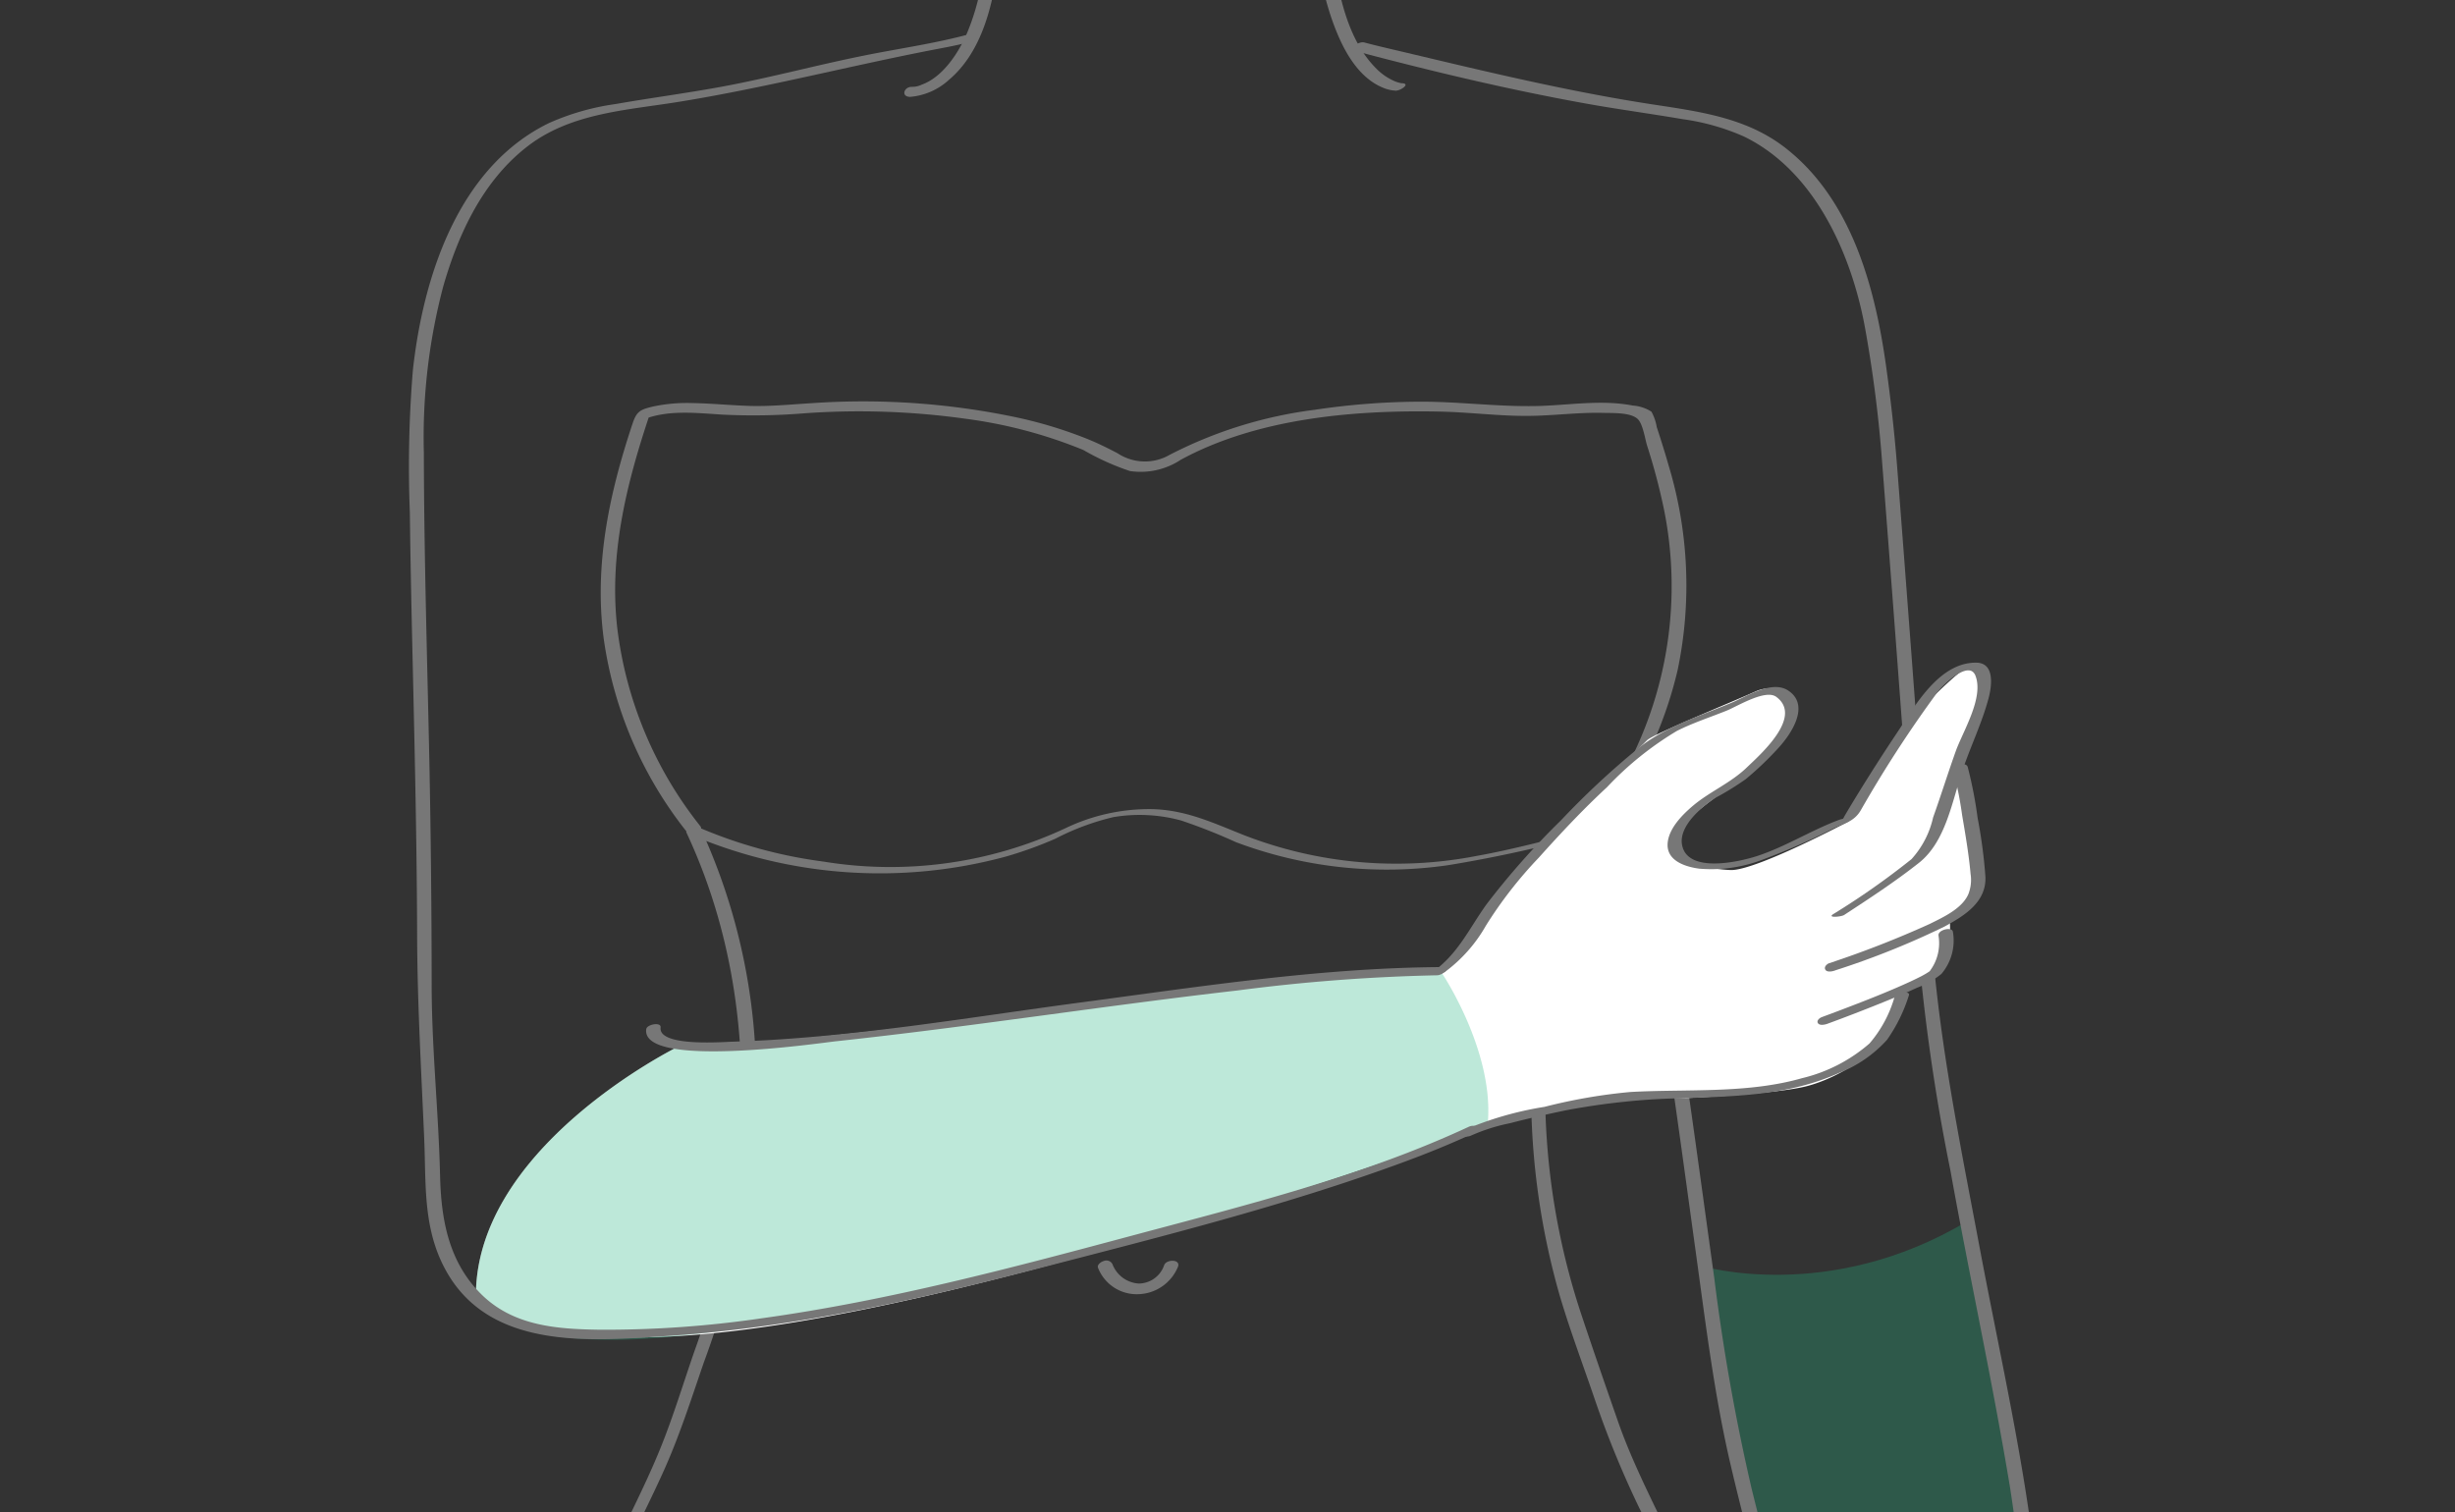 <svg xmlns="http://www.w3.org/2000/svg" xmlns:xlink="http://www.w3.org/1999/xlink" width="198" height="122" viewBox="0 0 198 122">
  <rect x="0" y="0" width="198" height="122" fill="#333333" stroke="none"/>
  <defs>
    <clipPath id="clip-path">
      <rect id="mask" width="198" height="122" transform="translate(528 553)" fill="none" stroke="#ebebeb" stroke-width="1"/>
    </clipPath>
  </defs>
  <g id="menu15" transform="translate(-528 -553)" clip-path="url(#clip-path)">
    <g id="depilation16" transform="translate(627.189 628.289)">
      <g id="グループ_6780" data-name="グループ 6780" transform="translate(-66.189 -89.291)">
        <g id="レイヤー_1" data-name="レイヤー 1" transform="translate(0 0)">
          <g id="グループ_6774" data-name="グループ 6774">
            <path id="パス_19479" data-name="パス 19479" d="M104.235,116.123s10.212,3.094,21.423-3.605c0,0,8.405,36.8,6.137,50.205h-16.4s-6.235-22.731-6.844-25.1S104.636,121.118,104.235,116.123Z" fill="#22b380" opacity="0.3"/>
            <path id="パス_19480" data-name="パス 19480" d="M13.557,150.746a85.631,85.631,0,0,1,2.564-8.528c1.293-3.26,2.963-6.352,4.4-9.546,1.282-2.844,2.226-5.805,3.239-8.752a74.224,74.224,0,0,0,3.456-12.671,58.489,58.489,0,0,0,.693-12.732,48.75,48.75,0,0,0-4.391-17.67L22.4,81.2A38.865,38.865,0,0,0,48.086,83.11a31.887,31.887,0,0,0,4.033-1.453A20.192,20.192,0,0,1,56.8,79.916a12.722,12.722,0,0,1,5.469.276,45.989,45.989,0,0,1,4.407,1.742A34.477,34.477,0,0,0,83.819,83.79a107.731,107.731,0,0,0,11.754-2.612l-.618-.072a48.924,48.924,0,0,0-4.464,21.777,59.63,59.63,0,0,0,2.289,15.581c.831,2.823,1.878,5.588,2.826,8.372a78.991,78.991,0,0,0,3.6,8.8,77.875,77.875,0,0,1,3.886,8.906c.087.262,1.237-.077,1.159-.311-1.8-5.383-4.892-10.219-6.76-15.576-1.026-2.939-2.045-5.885-3.028-8.839a57.344,57.344,0,0,1-2.6-23.145A47.217,47.217,0,0,1,96.1,80.9c.1-.218-.581-.081-.618-.071-3.128.789-6.254,1.658-9.433,2.226A33.9,33.9,0,0,1,67.33,81.371c-2.488-.988-4.685-2.039-7.435-2.1a15.609,15.609,0,0,0-7,1.557,33.407,33.407,0,0,1-19.476,2.676,37.912,37.912,0,0,1-9.933-2.7c-.154-.069-1.249.09-1.126.352C26.45,89.889,27.5,99.493,26.406,109a65.652,65.652,0,0,1-3.4,14c-.9,2.6-1.7,5.249-2.732,7.8-1.318,3.258-2.992,6.355-4.423,9.562a75.7,75.7,0,0,0-3.44,10.6c-.064.226,1.061.085,1.142-.206Z" fill="#777"/>
            <path id="パス_19481" data-name="パス 19481" d="M96.006,81.045a32.891,32.891,0,0,0,6.3-13,33.386,33.386,0,0,0-.716-16.452c-.3-1.057-.628-2.1-.972-3.146a3.842,3.842,0,0,0-.428-1.238,3.192,3.192,0,0,0-1.512-.493c-2.55-.5-5.211-.012-7.781.04-3.236.066-6.468-.392-9.713-.35a58.7,58.7,0,0,0-8.13.65,35.066,35.066,0,0,0-11.7,3.626,4,4,0,0,1-4.219-.116c-.759-.4-1.525-.778-2.319-1.107a35.155,35.155,0,0,0-5.989-1.822,59.961,59.961,0,0,0-16.447-1.106c-1.663.1-3.308.267-4.978.213-1.509-.05-3.015-.2-4.526-.227a13.116,13.116,0,0,0-3.175.271c-1.095.255-1.361.4-1.7,1.43-1.859,5.591-3.083,11.3-2.322,17.217a32.273,32.273,0,0,0,6.74,15.707c.3.384,1.411-.055,1.065-.495a31.8,31.8,0,0,1-6.7-15.98c-.677-5.96.748-11.659,2.625-17.263l-.336.365c1.97-.714,4.154-.444,6.2-.321a50.145,50.145,0,0,0,6.521-.1,61.781,61.781,0,0,1,13.114.438A38.054,38.054,0,0,1,54.372,50.3,20.332,20.332,0,0,0,58.135,52a5.87,5.87,0,0,0,4.1-.912c6.2-3.364,14-4.029,20.92-3.884,2.344.05,4.68.356,7.023.348,2.058-.008,4.112-.3,6.169-.243.748.019,2.166-.043,2.733.49.428.4.59,1.605.767,2.168a49.561,49.561,0,0,1,1.35,5.1,31.32,31.32,0,0,1-6.152,25.676c-.445.569.656.686.959.3Z" fill="#777"/>
            <path id="パス_19482" data-name="パス 19482" d="M55.56,116.278a3.344,3.344,0,0,0,3.2,2.123,3.563,3.563,0,0,0,3.244-2.209c.242-.624-.921-.628-1.11-.139a2.186,2.186,0,0,1-2.034,1.488,2.428,2.428,0,0,1-2.143-1.573.551.551,0,0,0-.687-.248c-.2.054-.577.287-.472.558Z" fill="#777"/>
            <path id="パス_19483" data-name="パス 19483" d="M40.425,21.814a5.279,5.279,0,0,0,3.108-1.371c2.516-2.121,3.455-5.651,3.89-8.774a48.816,48.816,0,0,0,.051-11c-.044-.5-1.207-.227-1.159.311.446,5.064.711,10.79-1.285,15.6-.714,1.72-2.02,3.65-3.677,4.245a1.754,1.754,0,0,1-.815.181c-.648,0-.9.816-.113.811Z" fill="#777"/>
            <path id="パス_19484" data-name="パス 19484" d="M80.041,20.715c.119,0,.054.017-.073-.014a2.327,2.327,0,0,1-.436-.128A4.616,4.616,0,0,1,77.968,19.5c-2.149-2.157-2.914-5.539-3.369-8.432A57.342,57.342,0,0,1,74.108.227C74.123-.2,72.966.046,72.954.39c-.18,5.318-.2,11.163,1.845,16.181.72,1.766,1.861,3.727,3.715,4.494a2.946,2.946,0,0,0,1.06.25c.4.006,1.243-.588.467-.6Z" fill="#777"/>
            <g id="グループ_6772" data-name="グループ 6772">
              <path id="パス_19485" data-name="パス 19485" d="M132.378,162.664c-.2-7.825-.362-15.674-1.311-23.452-1.01-8.281-2.879-16.449-4.418-24.642-1.376-7.331-2.887-14.714-3.618-22.145-.37-3.769-.532-7.569-.808-11.346q-1.071-14.619-2.2-29.234c-.214-2.786-.523-5.562-.91-8.33-.891-6.367-2.79-13.417-8.1-17.569-3.14-2.455-6.918-2.938-10.743-3.524-6.73-1.03-13.312-2.621-19.929-4.191-1.107-.262-2.218-.513-3.318-.805-.428-.113-1.368.519-.691.7,6.151,1.629,12.418,3.126,18.679,4.248,2.555.457,5.128.8,7.686,1.239a18.3,18.3,0,0,1,4.953,1.4c5.692,2.761,8.673,9.464,9.761,15.4a104.048,104.048,0,0,1,1.368,10.645q1.044,13.4,2.027,26.8c.311,4.2.632,8.4.9,12.6a158.541,158.541,0,0,0,2.59,17.922c1.537,8.55,3.4,17.051,4.819,25.622a167.224,167.224,0,0,1,1.9,21.816c.077,2.323.138,4.647.2,6.971.013.542,1.177.32,1.165-.119Z" fill="#777"/>
              <path id="パス_19486" data-name="パス 19486" d="M119.442,177.995c-.914-6.882-2.966-13.661-4.791-20.341-2.143-7.842-4.422-15.651-6.374-23.543a165.227,165.227,0,0,1-3.02-17.03c-1.046-7.523-2.048-15.054-3.2-22.562-.541-3.532-1.1-7.066-1.805-10.57-.38-1.887-.657-4.116-1.635-5.814-.254-.442-1.362-.013-1.062.508a17.286,17.286,0,0,1,1.415,5.015c.623,3,1.12,6.025,1.6,9.051,1.181,7.474,2.186,14.975,3.221,22.47.788,5.705,1.483,11.434,2.8,17.046,1.8,7.663,4.008,15.227,6.1,22.812,2.106,7.637,4.549,15.4,5.595,23.269.07.523,1.232.238,1.159-.311Z" fill="#777"/>
            </g>
            <path id="パス_19487" data-name="パス 19487" d="M21.713,98.42S4.758,106.737,5.4,119.213c0,0,2.766,3.356,16.315,2.559,23.112-1.36,65.258-16.954,65.258-16.954s8.637-2.559,15.994-2.239c0,0,7.278-.32,9.757-.96s7.2-3.039,7.757-7.678c0,0,4.239-.8,3.759-5.838,0,0,2.4-1.039,2.319-2.239s-1.359-9.837-1.359-9.837l1.919-7.117s-.16-1.52-.88-1.44-4.558,3.759-6.078,5.758a67.1,67.1,0,0,0-4.078,7.038s-7.518,4-9.517,3.919-5.358-.8-4.718-2.4,4.078-3.839,4.878-4.479,4.958-4.079,4.718-5.678-1.279-2.559-2.879-1.839-8.237,3.438-8.717,3.918S88.09,85.144,87.051,87.224s-3.6,5.438-3.759,5.278A216.565,216.565,0,0,0,57.78,94.581C47.3,96.181,26.031,98.66,21.713,98.42Z" fill="#fff"/>
            <path id="パス_19488" data-name="パス 19488" d="M82.143,106.541s-32.427,12.266-60.43,15.231C8.216,123.2,5.4,119.213,5.4,119.213,4.758,106.737,21.713,98.42,21.713,98.42c4.318.24,25.591-2.239,36.067-3.839A216.565,216.565,0,0,1,83.292,92.5s4.321,6.421,3.679,12.316" fill="#22b380" opacity="0.3"/>
            <path id="パス_19489" data-name="パス 19489" d="M44.758,16.87c-2.625.679-5.34,1.065-8,1.6-3.866.773-7.67,1.809-11.55,2.526-2.847.525-5.715.9-8.567,1.4A19.9,19.9,0,0,0,11.3,23.918C3.958,27.473,1.13,36.326.3,43.859A94.639,94.639,0,0,0,.055,55.332C.112,60.222.232,65.11.342,70c.146,6.492.281,12.983.3,19.477.019,5.446.33,10.829.567,16.269.166,3.842-.138,7.493,1.872,10.951,3.647,6.274,11.783,5.48,18.025,5.055,9.978-.679,19.837-2.882,29.5-5.389,9.866-2.562,19.855-5.04,29.434-8.557,1.992-.731,3.96-1.526,5.885-2.422.729-.339.064-.735-.462-.491-8.562,3.987-17.89,6.3-26.981,8.735-9.9,2.654-19.833,5.3-30.008,6.71a87.074,87.074,0,0,1-13.033.929c-3.488-.046-7.024-.28-9.636-2.874-2.628-2.608-3.23-6.039-3.312-9.549-.119-5.125-.675-10.246-.678-15.37q-.006-8.784-.175-17.563c-.174-8.461-.439-16.922-.456-25.385A47.639,47.639,0,0,1,2.752,37.092c1.229-4.261,3.194-8.5,6.78-11.275,3.505-2.714,7.991-2.915,12.21-3.6,6.8-1.1,13.475-2.822,20.233-4.144.981-.192,1.974-.361,2.943-.611.7-.181.542-.776-.16-.595Z" fill="#777"/>
            <path id="パス_19490" data-name="パス 19490" d="M19.119,97.022C18.7,100.247,33,98.156,34.4,98,45.225,96.84,55.985,95.142,66.8,93.9a147.391,147.391,0,0,1,16.106-1.225c.439,0,1.229-.666.45-.662-9.744.043-19.512,1.567-29.15,2.848-9.34,1.242-18.782,2.895-28.216,3.173-.729.022-5.917.422-5.712-1.154.059-.46-1.108-.254-1.16.144Z" fill="#777"/>
            <g id="グループ_6773" data-name="グループ 6773">
              <path id="パス_19491" data-name="パス 19491" d="M85.636,105.608a14.921,14.921,0,0,1,3.147-1c1.5-.39,3.013-.731,4.531-1.045a56.709,56.709,0,0,1,9.645-.981c4.245-.152,8.389-.248,12.332-2.016A10.241,10.241,0,0,0,119.2,97.87a12.958,12.958,0,0,0,1.756-3.577c.147-.4-1.015-.265-1.161.137a9.917,9.917,0,0,1-2.015,3.742,12.819,12.819,0,0,1-5.454,2.806c-4.427,1.265-9.275.854-13.83,1.111a43.879,43.879,0,0,0-6.932,1.2,27.131,27.131,0,0,0-6.655,1.946c-.688.361.33.579.727.372Z" fill="#777"/>
              <path id="パス_19492" data-name="パス 19492" d="M114.4,96.581q2.109-.774,4.194-1.614c1.019-.41,2.036-.83,3.032-1.293a6.886,6.886,0,0,0,1.956-1.113,4.157,4.157,0,0,0,.922-3.4c-.068-.431-1.232-.154-1.16.311a3.737,3.737,0,0,1-.7,2.858c-.063.073-.009.013-.021.022-.047.037-.1.069-.148.1-.136.089-.278.17-.42.247-.283.153-.684.342-1.018.5-1.85.85-3.754,1.586-5.656,2.309q-.724.274-1.451.543c-.183.067-.455.293-.3.5s.577.1.772.032Z" fill="#777"/>
              <path id="パス_19493" data-name="パス 19493" d="M115,92.283a66.058,66.058,0,0,0,8.838-3.544c1.6-.869,3.383-1.97,3.289-4.023a40.2,40.2,0,0,0-.627-4.723,34.072,34.072,0,0,0-.8-4.121c-.14-.47-1.3-.154-1.159.311a30.8,30.8,0,0,1,.711,3.593c.267,1.563.535,3.137.678,4.718a3.149,3.149,0,0,1-.183,1.646c-.518,1.174-2.05,1.864-3.129,2.4a81.287,81.287,0,0,1-8.1,3.163c-.2.075-.438.314-.291.533s.579.122.778.049Z" fill="#777"/>
              <path id="パス_19494" data-name="パス 19494" d="M115.728,87.814c2.048-1.34,4.116-2.69,6.038-4.208,2.162-1.709,2.674-4.961,3.513-7.458.653-1.944,1.574-3.833,2.1-5.81.272-1.017.507-2.86-.981-2.88-3.03-.043-5,3.566-6.383,5.631q-1.731,2.591-3.357,5.249-.411.674-.812,1.352c-.3.516-.058.272-.6.477-2.2.834-4.2,2.108-6.448,2.861-1.407.473-5.737,1.5-6.142-.9-.257-1.519,1.642-3.1,2.757-3.8a22.425,22.425,0,0,0,2.385-1.476,25.838,25.838,0,0,0,2.566-2.441c1.021-1.087,2.7-3.476.866-4.7-1.307-.871-3.354.463-4.529.958-2.625,1.106-5.319,1.9-7.578,3.7a65.722,65.722,0,0,0-6.233,5.811,62.612,62.612,0,0,0-6,6.77c-1.388,1.937-2.24,3.886-4.21,5.36-.474.355.675.227.9.062a11.969,11.969,0,0,0,3.26-3.7A34.068,34.068,0,0,1,91.1,83.193c1.763-1.968,3.574-3.9,5.512-5.695a26.047,26.047,0,0,1,5.646-4.542c1.273-.64,2.652-1.088,3.973-1.618.906-.364,3.155-1.768,4.029-1.122,2.176,1.608-1.277,4.639-2.375,5.694-1.329,1.277-2.975,1.931-4.357,3.1-.863.733-1.964,1.846-2.033,3.053-.078,1.38,1.424,1.859,2.543,2.011a11.524,11.524,0,0,0,5.178-.749,53.453,53.453,0,0,0,5.609-2.464c.957-.454,1.716-.594,2.241-1.482a98.416,98.416,0,0,1,6.187-9.53c.522-.686,2.575-2.625,3.071-1.341.692,1.789-1.019,4.489-1.6,6.122-.63,1.761-1.184,3.549-1.815,5.31a7.42,7.42,0,0,1-1.745,3.368,62.138,62.138,0,0,1-6.323,4.441c-.489.319.667.21.894.061Z" fill="#777"/>
            </g>
          </g>
        </g>
      </g>
    </g>
  </g>
</svg>
